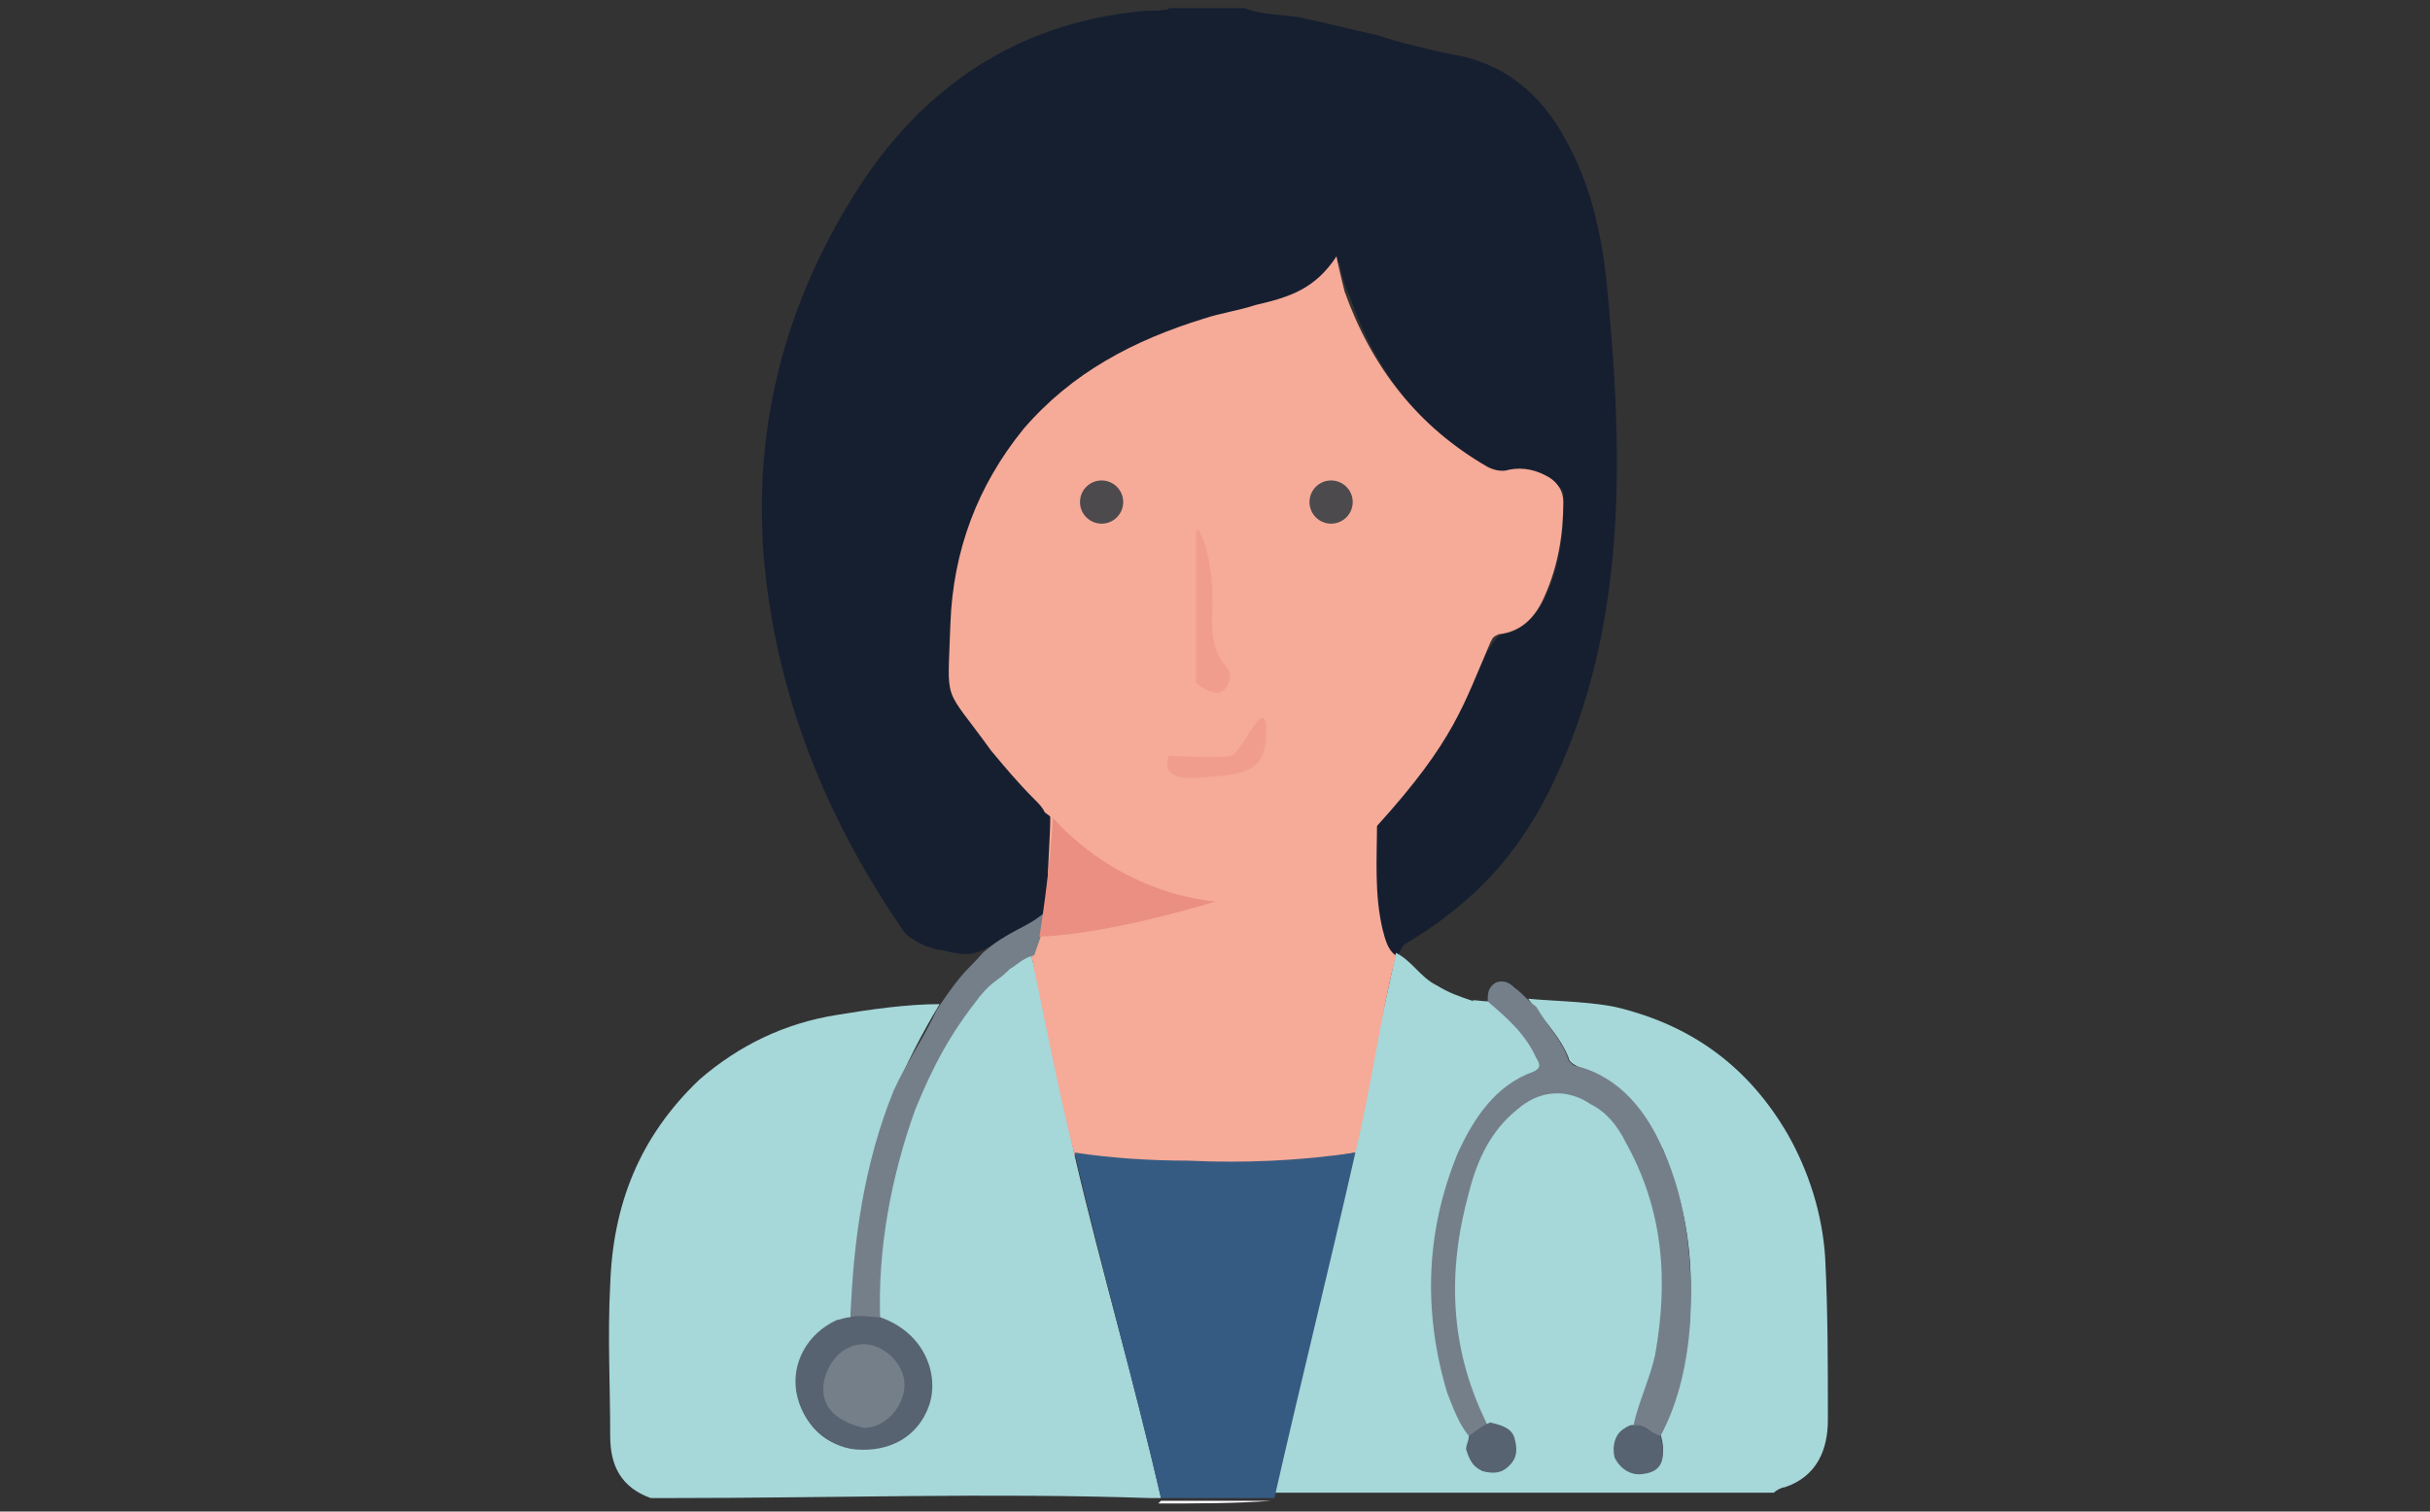 <?xml version="1.0" encoding="utf-8"?>
<!-- Generator: Adobe Illustrator 25.2.3, SVG Export Plug-In . SVG Version: 6.00 Build 0)  -->
<svg version="1.1" id="Layer_1" xmlns="http://www.w3.org/2000/svg" xmlns:xlink="http://www.w3.org/1999/xlink" x="0px" y="0px"
	 viewBox="0 0 90 56" style="enable-background:new 0 0 90 56;" xml:space="preserve">
<rect x="0" y="0" width="90" height="56" fill="#333333" stroke="none"/>
<style type="text/css">
	.st0{fill:#161F30;}
	.st1{fill:#A6D7D9;}
	.st2{fill:#FEFEFE;}
	.st3{fill:#F6AA98;}
	.st4{fill:#757F8A;}
	.st5{fill:#365B82;}
	.st6{fill:#576371;}
	.st7{fill:#4C4A4C;}
	.st8{fill:#F19D8D;}
	.st9{fill:#EA8F81;}
</style>
<g id="Layer_2_1_">
</g>
<g id="Doc">
	<g>
		<path class="st0" d="M37,34.9c-0.8,0.4-1,0.6-2.1,0.3c-0.4,0-1.3-0.4-1.5-0.8c-2.6-3.8-4.4-8-5-12.7c-0.7-5.5,0.6-10.6,3.7-15.2
			c2.5-3.6,5.9-5.7,10.3-6.1c0.1,0,0.9,0,0.9-0.1c1.2,0,1.6,0,2.8,0c0.7,0.3,1.5,0.2,2.3,0.4c0.9,0.2,1.7,0.4,2.6,0.6
			c0.9,0.3,1.8,0.5,2.7,0.7c2,0.3,3.4,1.5,4.3,3.2c0.9,1.6,1.3,3.4,1.5,5.2c0.6,6.1,0.8,12.3-1.7,18c-1.1,2.5-2.6,4.7-5.8,6.6
			c-0.1,0.1-0.2,0.4-0.3,0.5c-0.2-0.3-0.5-0.6-0.6-1.3c-0.3-1.3-0.1-2.5-0.1-3.8l0.3-0.3c1.8-1.8,2.8-3.7,3.8-6
			c0.1-0.1,0.3-0.5,0.5-0.6c0.8-0.1,1.2-0.6,1.6-1.3c0.5-1.1,0.7-2.1,0.7-3.4c0-0.4,0.1-0.6-0.2-0.8c-0.4-0.3-0.9-0.5-1.5-0.3
			c-0.3,0.1-0.5,0-0.8-0.1C52.8,16.1,51,13.9,50,11c-0.2-0.4-0.3-0.8-0.4-1.3c-0.8,1.1-1.4,1.6-2.7,1.9c-0.6,0.2-1.3,0.3-1.9,0.5
			c-2.6,0.7-4.9,1.9-6.7,4.1c-1.7,2.1-2.6,4.6-2.7,7.2c-0.1,3-0.3,2.2,1.5,4.7c0.5,0.7,1,1.2,1.6,1.8c0.1,0.1,0.3,0.3,0.4,0.5
			c0,0.8-0.2,2.8-0.2,3.6C37.9,34.4,37.7,34.3,37,34.9z"/>
		<path class="st1" d="M24.7,55.5c-0.2,0-0.4,0-0.6,0c-1.1-0.4-1.5-1.2-1.5-2.3c0-1.9-0.1-3.7,0-5.6c0.1-3,1.1-5.5,3.3-7.6
			c1.5-1.3,3.2-2.1,5.1-2.4c1.2-0.2,2.6-0.4,3.8-0.4c-0.6,1-1.3,2.3-1.7,3.4c-1.1,2.6-1.4,5.3-1.6,8.3c-0.2,0.1-0.4,0.1-0.6,0.2
			c-1,0.5-1.5,1.3-1.4,2.4c0.2,1.1,0.9,2,2,2.1c1.2,0.1,2.2-0.2,2.7-1.3c0.4-1.1,0-2.8-1.8-3.3c-0.1-2.6,0.2-5.2,1.1-7.6
			c0.6-1.6,1.1-3,2.2-4.4c0.6-0.3,0.7-0.5,0.9-0.6c0.4-0.3,1.1-0.8,1.6-1c0.6,2.4,1.1,5,1.6,7.4c1,4.3,2.2,8.3,3.2,12.7l-0.4,0
			C36.7,55.3,30.9,55.5,24.7,55.5z"/>
		<path class="st1" d="M51.7,35.3c0.6,0.3,0.9,0.9,1.5,1.2c0.5,0.3,0.8,0.4,1.4,0.6c-0.2-0.1,0.2,0,0.6,0c0.7,0.6,1.4,1.3,1.8,2.1
			c0.1,0.2,0.1,0.4-0.1,0.5c-1.4,0.5-2.3,1.7-2.8,3c-1.2,2.9-1.4,5.9-0.4,8.9c0.2,0.6,0.3,1.2,0.8,1.6c0,0.2-0.1,0.3-0.1,0.5
			c0,0.4,0.2,0.7,0.6,0.8c0.3,0.1,0.5,0,0.7-0.2C56,54,56.1,54,56,53.4c0-0.4-0.5-0.6-0.9-0.6c-0.1,0-0.3,0-0.2-0.2
			c-1.3-2.7-1.3-5.7-0.5-8.6c0.3-1.2,0.9-2.3,1.8-3c0.8-0.7,2.1-0.9,3-0.3c0.6,0.4,1,0.8,1.3,1.4c1.4,2.5,1.6,5.1,1.1,7.9
			c-0.2,0.9-0.8,1.9-1,2.8c-0.1,0-0.1,0-0.2,0c-0.4,0.2-0.7,0.6-0.5,1c0.1,0.5,0.6,0.7,1.1,0.6c0.6-0.1,0.7-0.5,0.5-1.3
			c0.1,0-0.1,0,0,0c0.6-1.3,1-2.9,1.1-4.4c0.1-2.2-0.1-3.8-1-6.1c-0.9-1.4-1.7-2.6-2.9-3c-0.1,0-0.6-0.2-0.6-0.4
			c-0.3-0.8-1.1-1.6-1.5-2.2c1,0.1,2.6,0.1,3.6,0.4c2.6,0.7,4.6,2.2,6,4.6c0.8,1.4,1.3,3,1.4,4.6c0.1,2,0.1,4,0.1,6
			c0,1.1-0.4,2.1-1.6,2.5c-0.1,0-0.3,0.1-0.4,0.2c-6.2,0-12.1,0-18.3,0H47c1-4.4,2.3-8.8,3.3-13.2C50.6,40.1,51.2,37.7,51.7,35.3z"
			/>
		<path class="st2" d="M47.1,55.6L47.1,55.6c-1.3,0.1-2.8,0.1-4.2,0.1l0.1-0.1C44.3,55.6,45.7,55.6,47.1,55.6z"/>
		<path class="st3" d="M51.7,35.4c-0.6,2.4-0.9,4.8-1.5,7.3c-2,0.4-4.2,0.5-6.3,0.4c-1.3,0-2.8-0.2-4.1-0.3c-0.6-2.4-1.1-5-1.6-7.4
			c0.1-0.2,0.3-0.5,0.3-0.7c0.1-0.5,0.3-1,0.3-1.8s0.1-1.9,0.1-2.7c0.7,0.5,1.2,1.2,1.9,1.7c2,1.4,4.2,1.9,6.6,1
			c1.4-0.6,2.5-1.5,3.6-2.4c0,1.3-0.1,2.6,0.2,3.9C51.3,34.8,51.4,35.2,51.7,35.4C51.7,35.2,51.7,35.3,51.7,35.4z"/>
		<path class="st4" d="M54.4,53.2c-0.4-0.5-0.6-1.1-0.8-1.6c-0.9-3-0.8-6,0.4-8.9c0.6-1.3,1.4-2.5,2.8-3c0.2-0.1,0.3-0.2,0.1-0.5
			c-0.4-0.9-1.1-1.5-1.8-2.1c0-0.3,0-0.5,0.3-0.7c0.3-0.1,0.5,0,0.7,0.2c0.3,0.2,0.5,0.5,0.8,0.7c0.4,0.7,1,1.3,1.2,2
			c0.1,0.1,0.2,0.2,0.3,0.2c1.6,0.4,2.6,1.7,3.2,3.1c0.9,2,1.1,4.2,1,6.4c-0.1,1.4-0.4,2.9-1.1,4.2c0,0.1-0.2-0.1-0.3-0.1
			c-0.2-0.2-0.4-0.3-0.7-0.3c0.2-0.9,0.6-1.7,0.8-2.6c0.5-2.8,0.3-5.4-1.1-7.9c-0.3-0.6-0.7-1.1-1.3-1.4c-0.9-0.6-1.9-0.5-2.7,0.2
			c-1,0.8-1.5,1.9-1.8,3.1c-0.8,2.9-0.7,5.7,0.6,8.4c0,0,0.1,0.2,0.1,0.3C54.9,52.9,54.6,53.1,54.4,53.2z"/>
		<path class="st4" d="M38.7,33.8c0,0.6-0.2,1-0.4,1.6c-0.3,0-0.7,0.4-0.9,0.5c-0.5,0.5-0.6,0.4-1.1,1c-1.1,1.4-1.7,2.5-2.4,4.2
			c-0.9,2.5-1.4,5.2-1.3,7.8c-0.4,0-0.7-0.2-1.1-0.1c0.1-2.8,0.5-5.7,1.6-8.4c0.5-1.1,1.1-1.9,1.6-3c1-1.5,1.1-1.4,1.7-2.1
			C37.3,34.5,38,34.4,38.7,33.8z"/>
		<path class="st3" d="M51,30.6c-1.1,1-2.3,1.9-3.7,2.4c-2.4,0.9-4.7,0.3-6.7-1.2c-0.7-0.5-1.2-1.2-1.9-1.7
			c-0.1-0.2-0.2-0.3-0.4-0.5c-0.6-0.6-1.1-1.2-1.6-1.8c-1.8-2.5-1.6-1.6-1.5-4.7c0.1-2.7,1-5.1,2.7-7.2c1.8-2.1,4.1-3.3,6.7-4.1
			c0.6-0.2,1.3-0.3,1.9-0.5c1.3-0.3,2.2-0.6,3-1.8c0.1,0.5,0.2,0.9,0.3,1.3c1,2.8,2.7,5,5.3,6.5c0.2,0.1,0.5,0.2,0.8,0.1
			c0.5-0.1,1,0,1.5,0.3c0.3,0.2,0.5,0.5,0.5,0.9c0,1.2-0.2,2.4-0.7,3.5c-0.3,0.7-0.8,1.3-1.7,1.4c-0.2,0.1-0.2,0.1-0.3,0.3
			C54.2,26.1,53.9,27.4,51,30.6C51,30.5,51,30.5,51,30.6z"/>
		<path class="st5" d="M39.8,42.7c1.3,0.2,2.8,0.3,4.2,0.3c2.1,0.1,4.2,0,6.2-0.3c-1,4.4-2,8.4-3,12.8c-1.4,0-2.8,0-4.2,0
			C42,51.2,40.8,47,39.8,42.7z"/>
		<path class="st6" d="M31.5,48.8c0.4-0.1,0.7,0,1.1,0c1.7,0.6,2.2,2.2,1.8,3.3s-1.4,1.7-2.7,1.6c-1.1-0.1-2-1-2.2-2.1
			s0.4-2.2,1.5-2.7C31.1,48.9,31.3,48.8,31.5,48.8z M30.6,51.3c0,0.8,0.6,1.4,1.4,1.4c0.7,0,1.4-0.6,1.4-1.4c0-0.8-0.6-1.4-1.4-1.4
			C31.2,49.9,30.6,50.5,30.6,51.3z"/>
		<path class="st6" d="M54.4,53.2c0.3-0.2,0.5-0.4,0.8-0.5c0.4,0.1,0.8,0.2,0.9,0.6c0.1,0.4,0.1,0.7-0.2,1s-0.6,0.3-1,0.2
			c-0.4-0.2-0.5-0.5-0.6-0.8C54.3,53.5,54.4,53.4,54.4,53.2z"/>
		<path class="st6" d="M60.7,52.8c0.3,0.1,0.5,0.3,0.8,0.4c0.2,0.8,0.1,1.3-0.6,1.4c-0.5,0.1-0.9-0.2-1.1-0.6
			c-0.1-0.4,0-0.9,0.4-1.1C60.3,52.8,60.5,52.8,60.7,52.8z"/>
		<path class="st4" d="M30.5,51.3c0.1-0.8,0.7-1.5,1.5-1.5c0.7,0,1.5,0.7,1.5,1.5s-0.7,1.6-1.5,1.6C31.1,52.7,30.4,52.2,30.5,51.3z"
			/>
	</g>
</g>
<circle class="st7" cx="40.8" cy="18.6" r="0.8"/>
<circle class="st7" cx="49.3" cy="18.6" r="0.8"/>
<path class="st8" d="M44.3,19.8v5.5c0,0,0.9,0.8,1.2,0s-0.7-0.4-0.6-2.6S44.3,19.2,44.3,19.8z"/>
<path class="st8" d="M43.3,28c0,0,1.9,0.1,2.3,0c0.4-0.1,1.3-2.4,1.3-0.9s-0.8,1.6-2.4,1.7C42.8,29,43.3,28,43.3,28z"/>
<path class="st9" d="M39,30.3c0,0,2.2,2.7,6,3.1c0,0-3.8,1.2-6.5,1.3C38.5,34.7,38.9,32.2,39,30.3z"/>
</svg>

